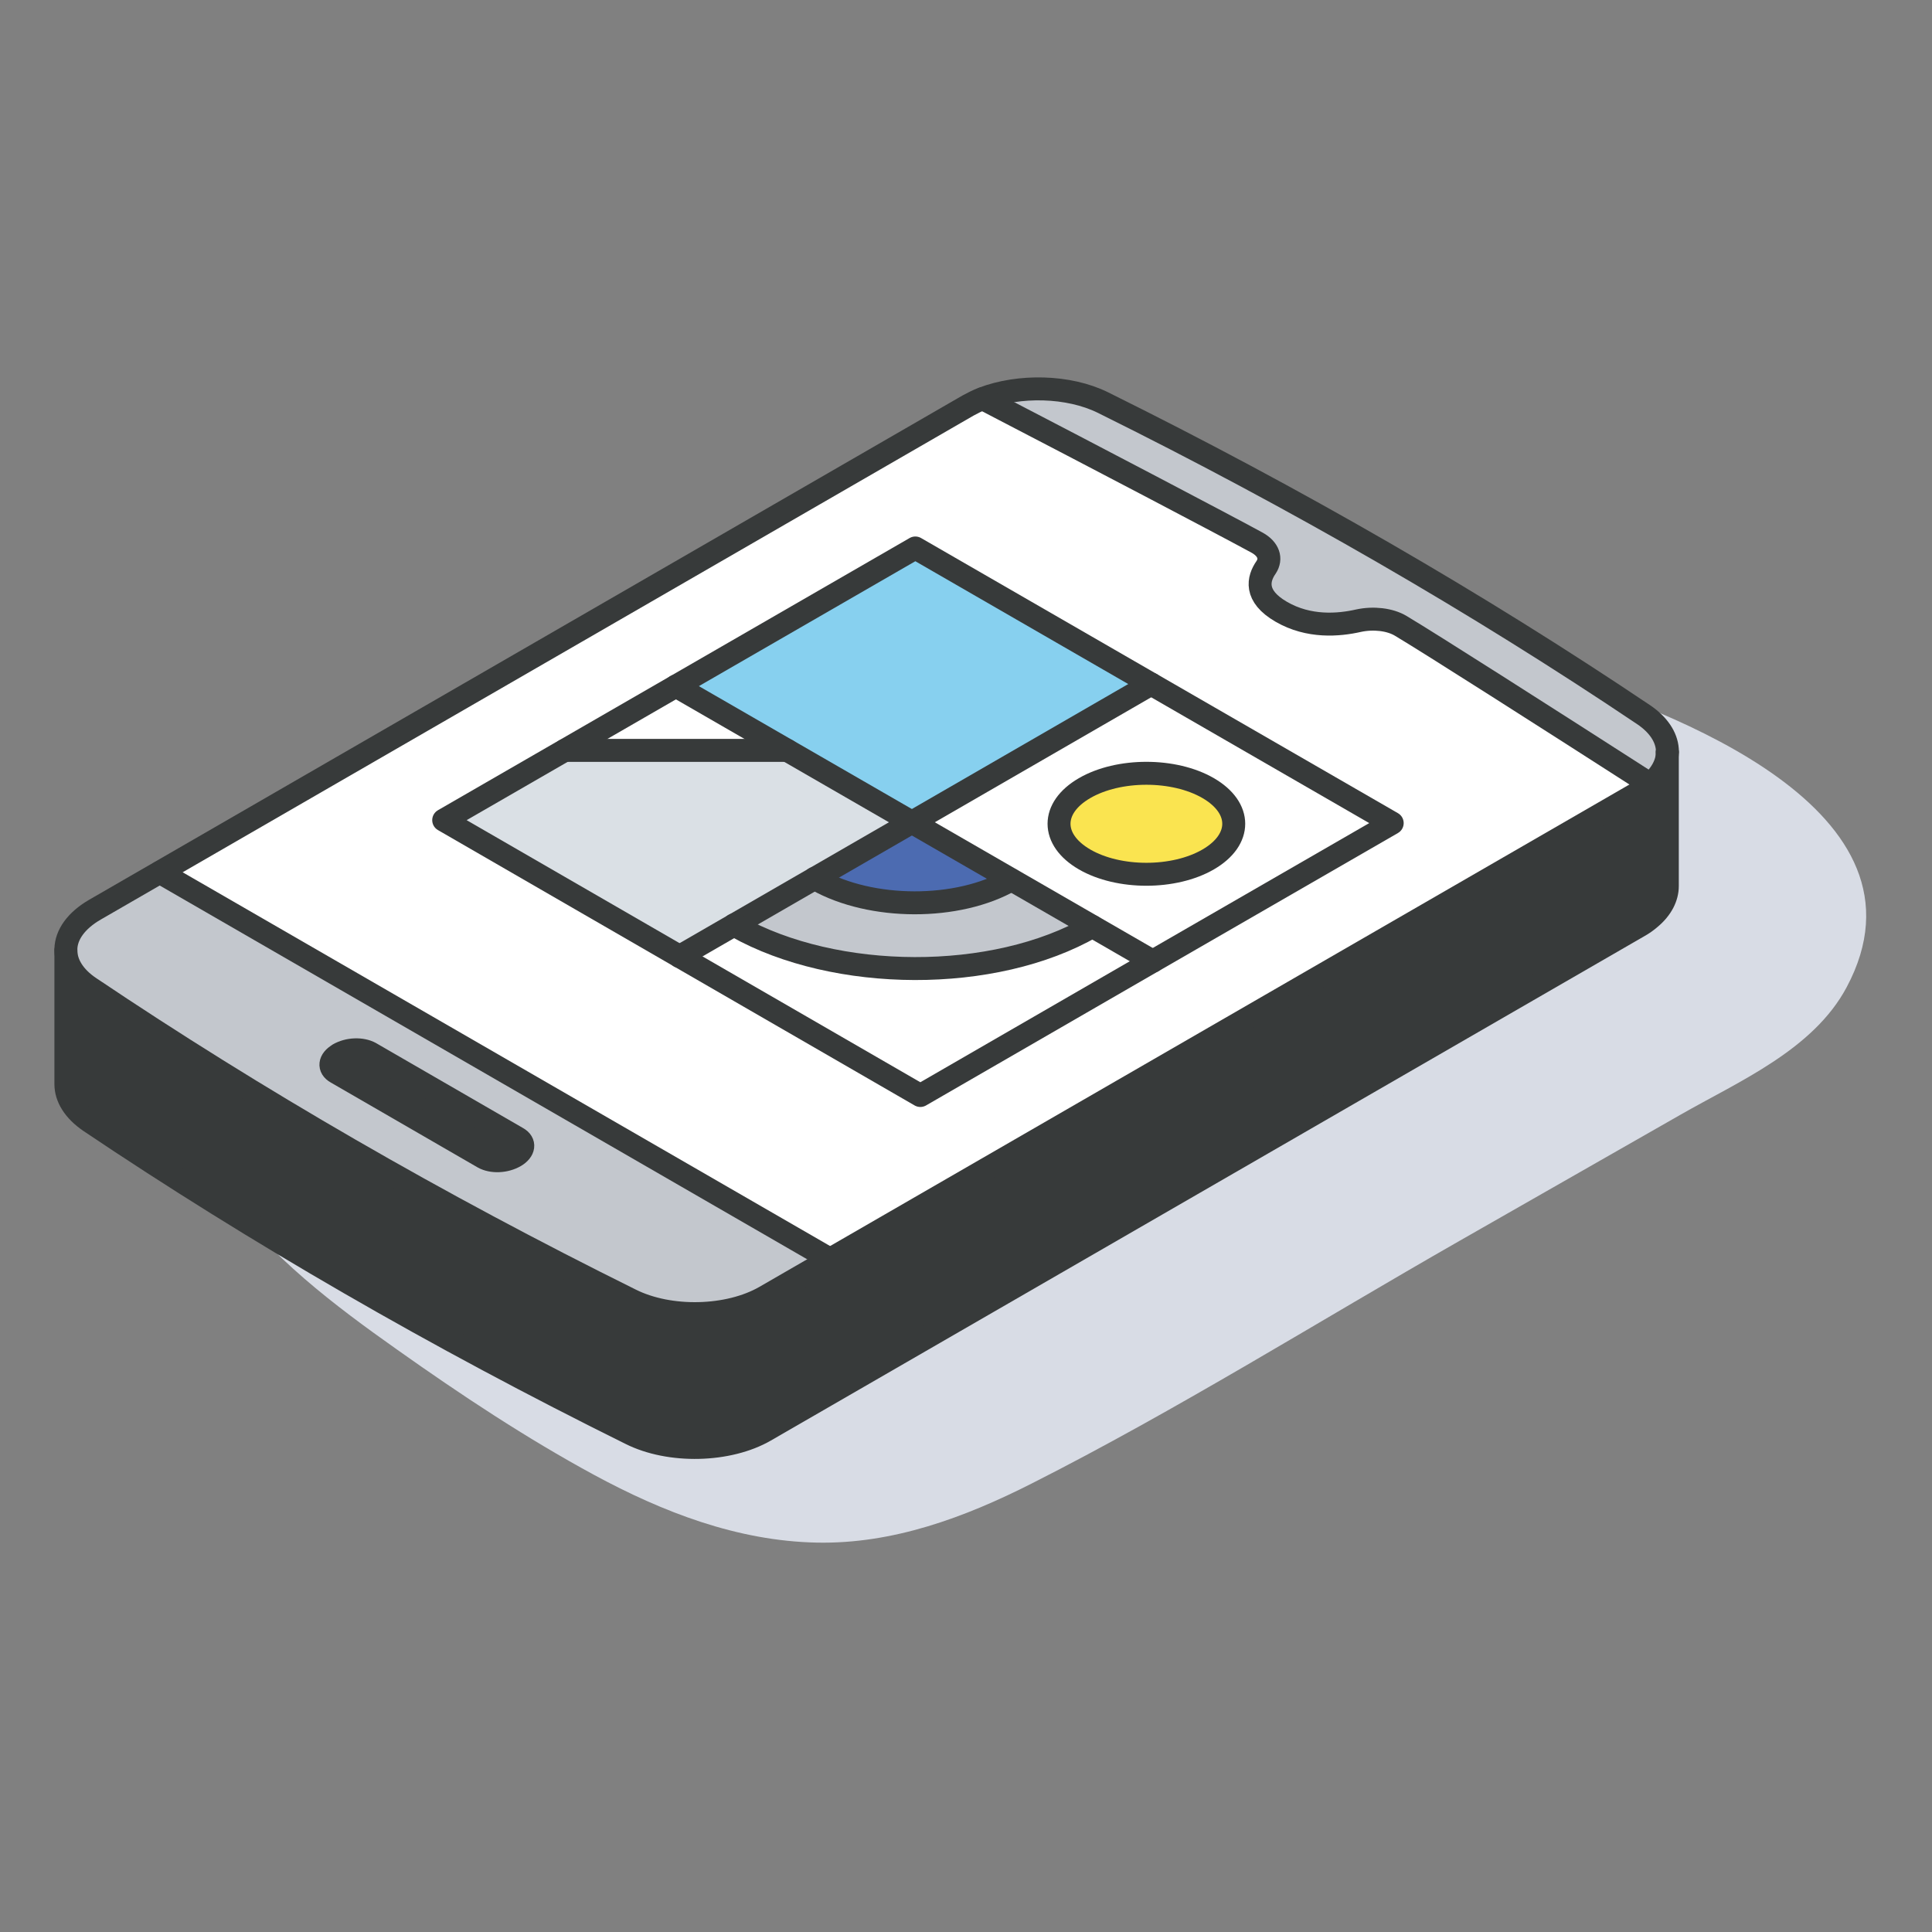 <?xml version="1.0" encoding="UTF-8"?>
<svg id="Laag_1" xmlns="http://www.w3.org/2000/svg" version="1.1" viewBox="0 0 850.4 850.4">
  <rect x="0" y="0" width="850.4" height="850.4" fill="#808080" stroke="none"/>
  <!-- Generator: Adobe Illustrator 29.0.0, SVG Export Plug-In . SVG Version: 2.1.0 Build 186)  -->
  <defs>
    <style>
      .st0 {
        fill: #d8dce5;
      }

      .st1 {
        fill: #4c6bb1;
      }

      .st2 {
        fill: #dae0e5;
      }

      .st3 {
        fill: #c3c7cd;
      }

      .st4 {
        fill: #fff;
      }

      .st5 {
        fill: #87d0ef;
      }

      .st6 {
        fill: none;
      }

      .st6, .st7 {
        stroke: #373a3a;
        stroke-linecap: round;
        stroke-linejoin: round;
        stroke-width: 10.1px;
      }

      .st7 {
        fill: #fae450;
      }

      .st8 {
        fill: #373a3a;
      }
    </style>
  </defs>
  <path class="st0" d="M681,296.1c-31.5-9.6-52.4,38.2-22.6,53.7,15,7.8,28,17.1,39.5,29.6,2.8,3,6.5,7.6,8.4,10.9-.3.1-.7.3-1,.4-4.1,1.4-8.4,4.6-12.3,6.7-38.6,20.5-77.4,40.8-116,61.2-77.2,40.7-156.4,79-231.8,122.8-16.6,9.6-17.3,26.4-9.7,38.5-17.4-3.4-34.2-10.1-50-17.9-28.7-14.1-56.2-30.9-83.4-47.7-28.4-17.6-56.9-36.7-88.5-48.1-10.3-3.7-21.2,10.1-14.7,19.1,20,27.9,48.2,49.2,76.1,68.9,27.8,19.7,56.6,38.8,86.5,55,30.3,16.4,63.1,29.1,98,29.8,33.5.7,65.2-11.1,94.6-26,64.2-32.5,125.8-71.1,188.3-106.8l97.4-55.6c25.7-14.7,58.3-28.5,73-56,41.7-78-78.4-122.2-131.7-138.6h0Z"/>
  <g>
    <g>
      <path class="st3" d="M733.9,329.9c0,.2,0,.4,0,.5s0,.4,0,.6h0c0,5-2.6,9.9-7.5,14.2,0,0-96.1-61.5-109.8-69.7-4.8-2.9-12.2-3.7-18.6-2.3-8.8,2-21.9,3.1-34-3.9-12.1-7-10.2-14.6-6.7-19.6,2.5-3.7,1.1-8-3.9-10.8-14.3-7.9-66.8-35.4-120.8-63.4,16-6.1,37.7-5.7,52.9,1.8,85.2,42.2,164.8,88.2,238,137.4,6.5,4.4,10,9.8,10.4,15.2h0Z"/>
      <path class="st8" d="M726.4,345.2c4.9-4.3,7.5-9.1,7.5-14.1v58.3c0,.2,0,.4,0,.6,0,4.9-2.5,9.9-7.5,14.1-1.5,1.3-3.3,2.6-5.3,3.7l-384.3,221.9c-16.1,9.3-42,10-59.3,1.3-85.2-42.2-164.8-88.2-238-137.4-7-4.8-10.5-10.6-10.5-16.4v-58.9c0,5.8,3.5,11.7,10.5,16.4,73.2,49.2,152.8,95.2,238,137.4,17.3,8.6,43.2,7.9,59.3-1.3l384.3-221.9c2-1.2,3.8-2.4,5.3-3.7h0Z"/>
      <path class="st4" d="M726.4,345.2c-1.5,1.3-3.3,2.6-5.3,3.7l-355.7,205.3L70.4,384l355.7-205.4c2-1.1,4.2-2.2,6.5-3.1,54.1,28.1,106.5,55.6,120.8,63.4,5,2.8,6.4,7,3.9,10.8-3.5,5-5.4,12.6,6.7,19.6,12.1,7,25.2,5.9,34,3.9,6.5-1.4,13.8-.6,18.6,2.3,13.7,8.2,61.2,38.5,109.8,69.7h0ZM507.4,423.1l105.4-60.8-209.8-121.2-207.6,119.9,209.8,121.2,102.2-59h0Z"/>
      <path class="st4" d="M612.8,362.3l-105.4,60.8-106-61.2,105.4-60.9,106,61.2ZM531.8,378.3c15-8.7,15-22.7,0-31.4-15-8.7-39.4-8.7-54.4,0-15,8.7-15,22.7,0,31.4,15,8.7,39.4,8.7,54.4,0Z"/>
      <path class="st8" d="M531.8,346.9c15,8.7,15,22.7,0,31.4-15,8.7-39.4,8.7-54.4,0-15-8.7-15-22.7,0-31.4,15-8.7,39.4-8.7,54.4,0Z"/>
      <path class="st4" d="M507.4,423.1l-102.2,59-106.1-61.2,24-13.8c.4.2.7.5,1.1.7,43.5,24.4,113.3,25,156.6,0l26.6,15.4h0Z"/>
      <polygon class="st5" points="506.7 301.1 401.3 361.9 297.5 302 402.9 241.2 506.7 301.1"/>
      <path class="st3" d="M445.2,387.2l35.6,20.5c-43.2,25-113,24.4-156.6,0-.4-.2-.8-.5-1.1-.7l35.6-20.5c.4.2.8.5,1.1.7,23.7,13.3,61.8,13.6,85.4,0h0Z"/>
      <path class="st1" d="M401.3,361.9l43.8,25.3c-23.6,13.6-61.7,13.3-85.4,0-.4-.2-.8-.4-1.1-.7l42.7-24.6h0Z"/>
      <polygon class="st2" points="346.5 330.3 401.3 361.9 299.1 421 195.3 361 248.6 330.3 346.5 330.3"/>
      <path class="st3" d="M365.4,554.3l-28.6,16.5c-16.1,9.3-42,10-59.3,1.3-85.2-42.2-164.8-88.2-238-137.4-7-4.7-10.5-10.6-10.5-16.4v-.5c.1-6.3,4.5-12.6,12.8-17.4l28.6-16.5,295,170.3h0ZM226.7,508.9c4.1-2.4,4.6-6,1-8l-64.7-37.4c-1.8-1-4.2-1.5-6.8-1.4-2.5.1-5.1.8-7.2,2-4.1,2.4-4.6,6-1,8l64.7,37.4c1.8,1,4.2,1.5,6.7,1.4,2.5-.1,5.1-.8,7.2-2h0Z"/>
      <polygon class="st4" points="297.5 302 346.5 330.3 248.6 330.3 297.5 302"/>
      <path class="st8" d="M227.7,500.9c3.6,2,3.1,5.6-1,8-2.1,1.2-4.6,1.9-7.2,2-2.5.1-4.9-.4-6.7-1.4l-64.7-37.4c-3.6-2-3.2-5.6,1-8,2.1-1.2,4.6-1.9,7.2-2,2.5-.1,5,.4,6.8,1.4l64.7,37.4h0Z"/>
    </g>
    <g>
      <path class="st6" d="M726.4,345.2c-1.5,1.3-3.3,2.6-5.3,3.7l-384.3,221.9c-16.1,9.3-42,10-59.3,1.3-85.2-42.2-164.8-88.2-238-137.4-7-4.7-10.5-10.6-10.5-16.4v-.5c.1-6.3,4.5-12.6,12.8-17.4l384.3-221.9c2-1.1,4.2-2.2,6.5-3.1,16-6.1,37.7-5.7,52.9,1.8,85.2,42.2,164.8,88.2,238,137.4,6.5,4.4,10,9.8,10.4,15.2,0,.2,0,.4,0,.5s0,.4,0,.6"/>
      <path class="st6" d="M733.9,331.1c0,4.9-2.6,9.8-7.5,14.1"/>
      <path class="st6" d="M432.6,175.5c54.1,28.1,106.5,55.6,120.8,63.4,5,2.8,6.4,7,3.9,10.8-3.5,5-5.4,12.6,6.7,19.6,12.1,7,25.2,5.9,34,3.9,6.5-1.4,13.8-.6,18.6,2.3,13.7,8.2,61.2,38.5,109.8,69.7h0"/>
      <line class="st6" x1="70.4" y1="384" x2="365.4" y2="554.3"/>
      <path class="st6" d="M149,464.1c2.1-1.2,4.6-1.9,7.2-2,2.5-.1,5,.4,6.8,1.4l64.7,37.4c3.6,2,3.1,5.6-1,8-2.1,1.2-4.6,1.9-7.2,2-2.5.1-4.9-.4-6.7-1.4l-64.7-37.4c-3.6-2-3.2-5.6,1-8h0Z"/>
      <polygon class="st6" points="507.4 423.1 405.1 482.2 195.3 361 402.9 241.2 612.8 362.3 507.4 423.1"/>
      <line class="st6" x1="297.5" y1="302" x2="507.4" y2="423.1"/>
      <path class="st7" d="M531.8,378.3c15-8.7,15-22.7,0-31.4-15-8.7-39.4-8.7-54.4,0-15,8.7-15,22.7,0,31.4,15,8.7,39.4,8.7,54.4,0Z"/>
      <line class="st6" x1="299.1" y1="421" x2="506.7" y2="301.1"/>
      <path class="st6" d="M358.6,386.6c.4.2.8.5,1.1.7,23.7,13.3,61.8,13.6,85.4,0"/>
      <path class="st6" d="M323.1,407.1c.4.2.7.5,1.1.7,43.5,24.4,113.3,25,156.6,0"/>
      <line class="st6" x1="248.6" y1="330.3" x2="346.5" y2="330.3"/>
      <path class="st6" d="M733.9,331v58.4c0,.2,0,.4,0,.6,0,4.9-2.5,9.9-7.5,14.1-1.5,1.3-3.3,2.6-5.3,3.7l-384.3,221.9c-16.1,9.3-42,10-59.3,1.3-85.2-42.2-164.8-88.2-238-137.4-7-4.8-10.5-10.6-10.5-16.4v-58.9"/>
    </g>
  </g>
</svg>